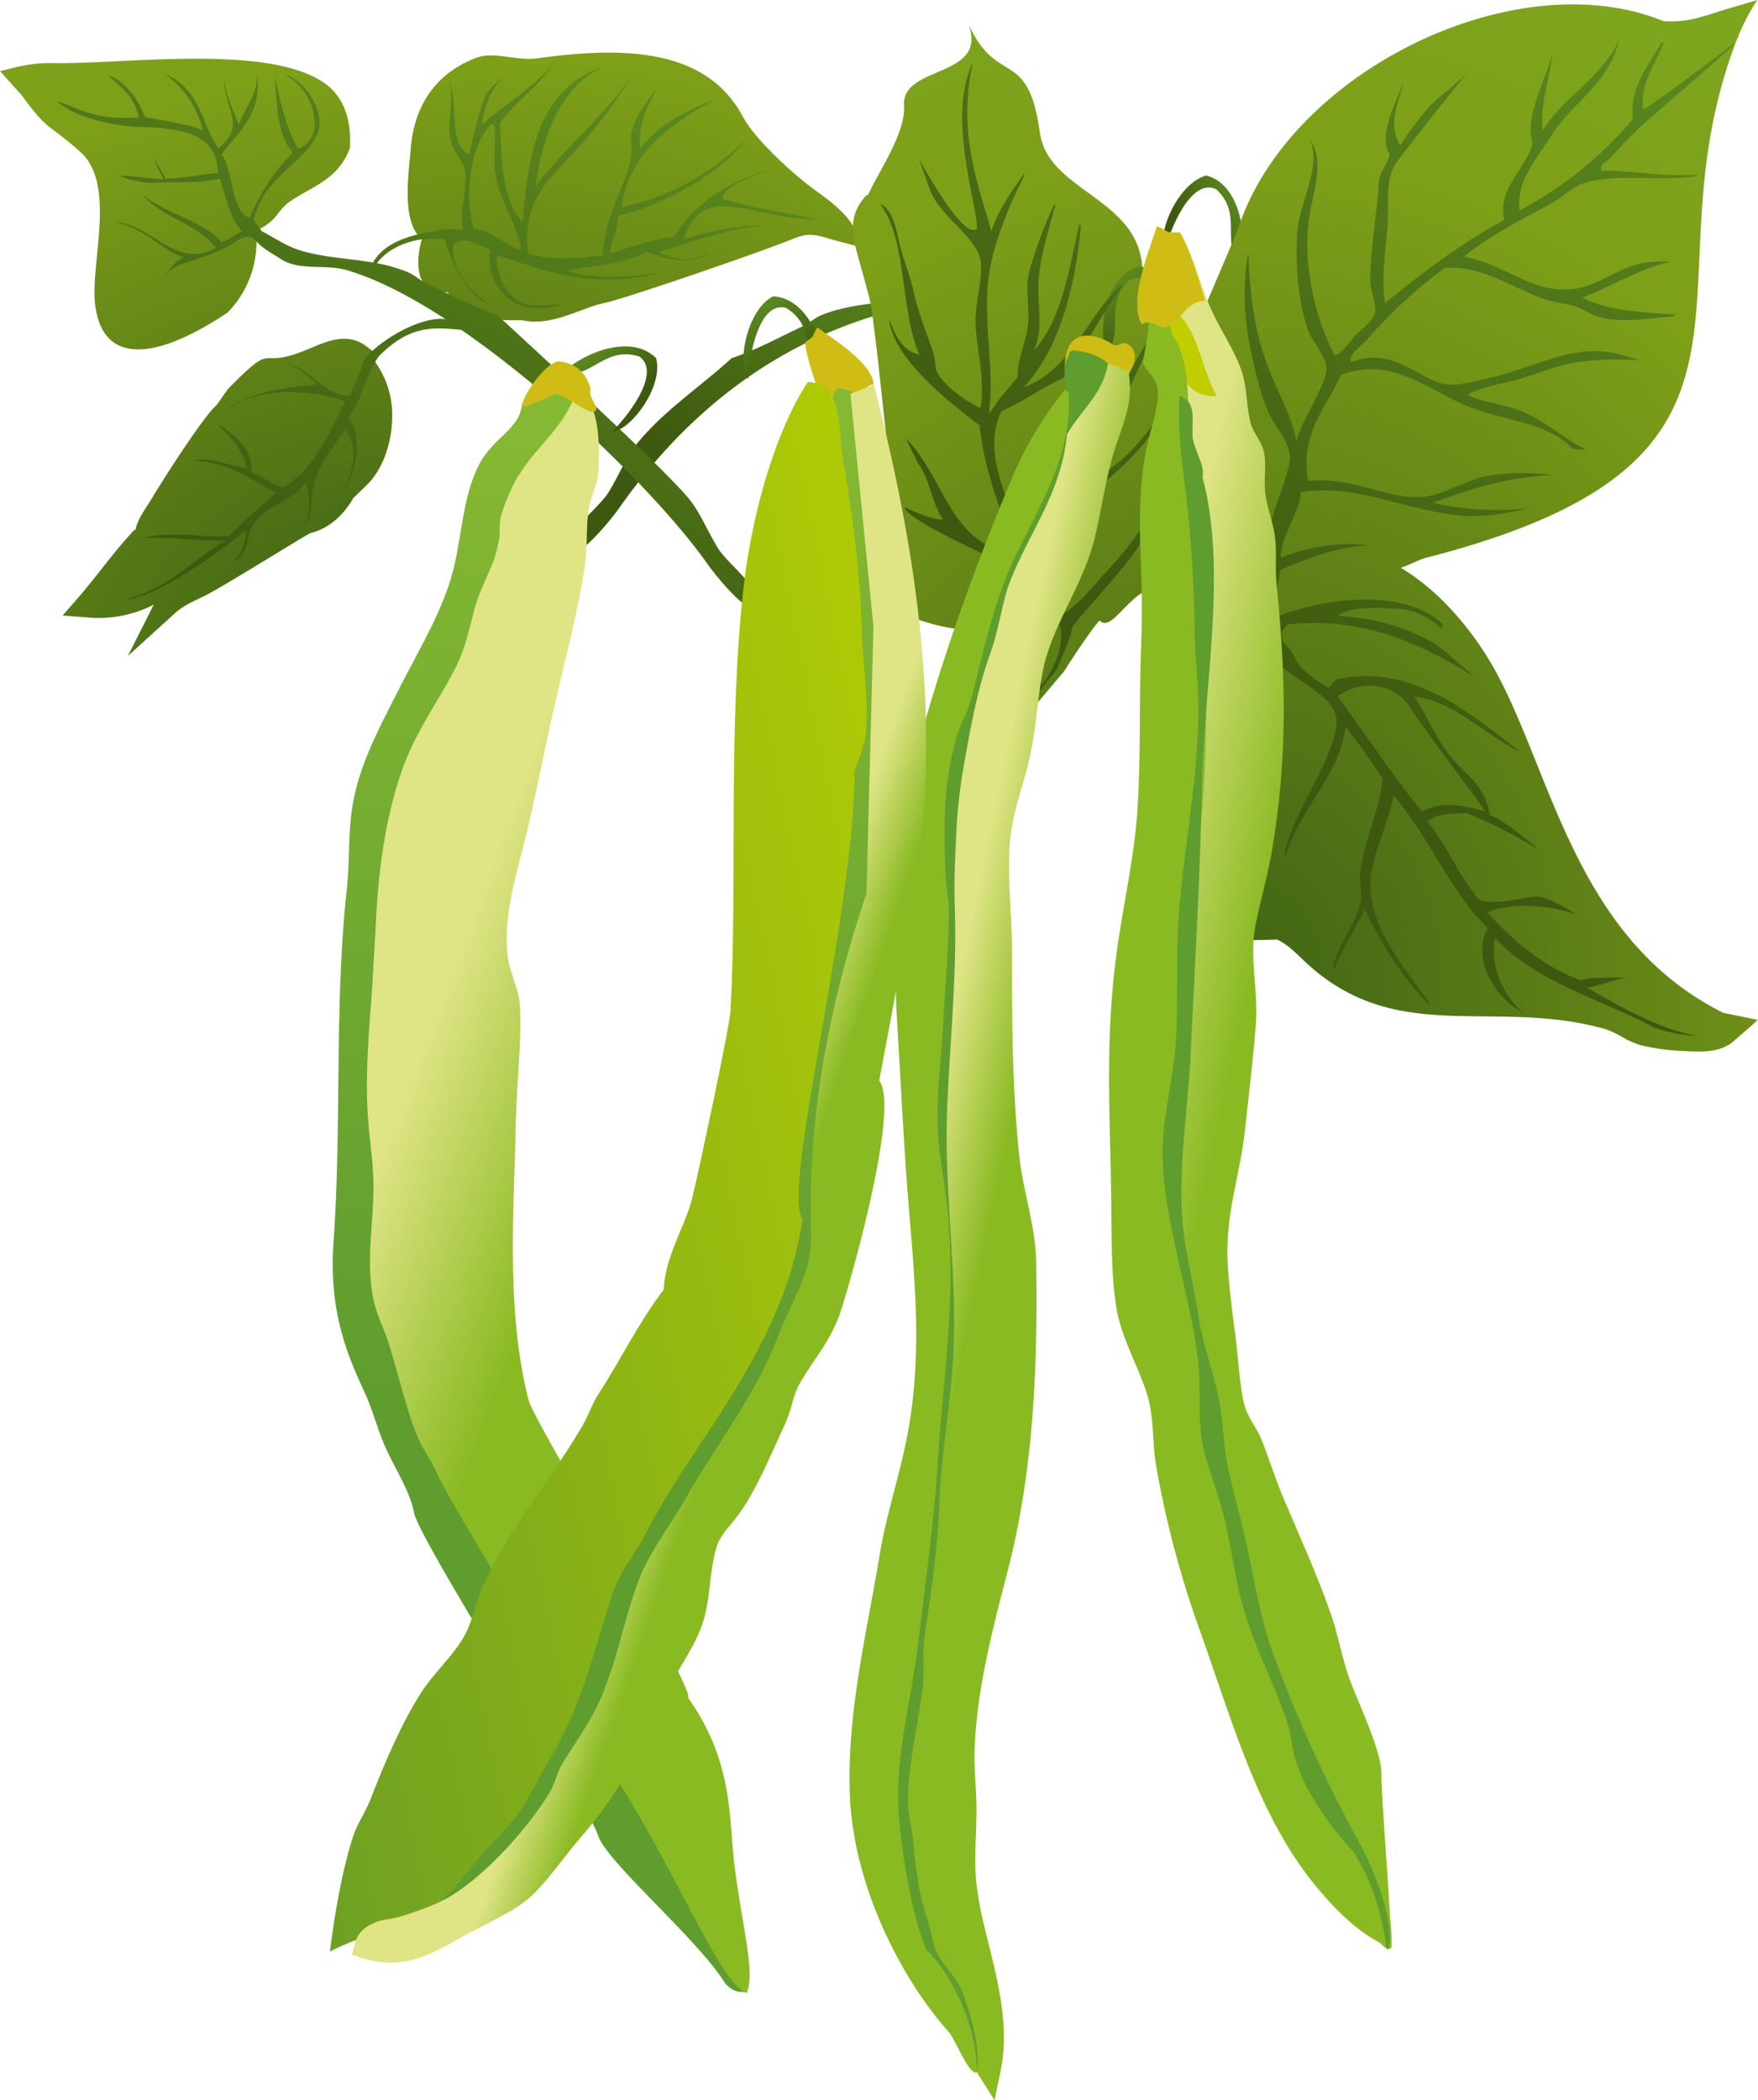 <svg xmlns="http://www.w3.org/2000/svg" xmlns:xlink="http://www.w3.org/1999/xlink" width="187.04mm" height="223.35mm" viewBox="0 0 530.19 633.11">
  <defs>
    <style>
      .cls-1, .cls-10, .cls-11, .cls-12, .cls-13, .cls-14, .cls-15, .cls-16, .cls-17, .cls-18, .cls-19, .cls-2, .cls-20, .cls-3, .cls-4, .cls-5, .cls-6, .cls-7, .cls-8, .cls-9 {
        fill-rule: evenodd;
      }

      .cls-1 {
        fill: url(#GradientFill_1);
      }

      .cls-2 {
        fill: url(#GradientFill_1-2);
      }

      .cls-3 {
        fill: url(#GradientFill_2);
      }

      .cls-4 {
        fill: url(#GradientFill_2-2);
      }

      .cls-5 {
        fill: url(#GradientFill_1-3);
      }

      .cls-6 {
        fill: url(#GradientFill_1-4);
      }

      .cls-7 {
        fill: url(#GradientFill_1-5);
      }

      .cls-8 {
        fill: url(#GradientFill_1-6);
      }

      .cls-9 {
        fill: url(#GradientFill_3);
      }

      .cls-10 {
        fill: #c0ce00;
      }

      .cls-11 {
        fill: #89ba22;
      }

      .cls-12 {
        fill: #cfbd15;
      }

      .cls-13 {
        fill: url(#GradientFill_3-2);
      }

      .cls-14 {
        fill: #5f9d2f;
      }

      .cls-15 {
        fill: url(#GradientFill_4);
      }

      .cls-16 {
        fill: url(#GradientFill_3-3);
      }

      .cls-17 {
        fill: url(#GradientFill_4-2);
      }

      .cls-18 {
        fill: url(#GradientFill_5);
      }

      .cls-19 {
        fill: url(#GradientFill_1-7);
      }

      .cls-20 {
        fill: url(#GradientFill_3-4);
      }
    </style>
    <linearGradient id="GradientFill_1" data-name="GradientFill 1" x1="377.92" y1="61.23" x2="358.28" y2="71.73" gradientUnits="userSpaceOnUse">
      <stop offset="0" stop-color="#5f9021"/>
      <stop offset="0.59" stop-color="#4c7117"/>
      <stop offset="1" stop-color="#3e590f"/>
    </linearGradient>
    <linearGradient id="GradientFill_1-2" x1="293.39" y1="56.87" x2="208.19" y2="144.07" xlink:href="#GradientFill_1"/>
    <radialGradient id="GradientFill_2" data-name="GradientFill 2" cx="109.37" cy="186.28" r="380.26" gradientTransform="translate(-24.3 84.28) rotate(-12.08) scale(1 0.69)" gradientUnits="userSpaceOnUse">
      <stop offset="0" stop-color="#3f6315"/>
      <stop offset="0.63" stop-color="#7e9f18"/>
      <stop offset="1" stop-color="#7bab22"/>
    </radialGradient>
    <radialGradient id="GradientFill_2-2" cx="371.22" cy="296.96" r="398.92" gradientTransform="translate(112.12 668.18) rotate(-90) scale(1 0.87)" xlink:href="#GradientFill_2"/>
    <linearGradient id="GradientFill_1-3" x1="333.59" y1="82.44" x2="346.17" y2="102.26" xlink:href="#GradientFill_1"/>
    <linearGradient id="GradientFill_1-4" x1="518.1" y1="-28.59" x2="379.5" y2="202.44" xlink:href="#GradientFill_1"/>
    <linearGradient id="GradientFill_1-5" x1="173.06" y1="-12.16" x2="94.37" y2="179.17" xlink:href="#GradientFill_1"/>
    <linearGradient id="GradientFill_1-6" x1="224.94" y1="90.96" x2="239.14" y2="111.53" xlink:href="#GradientFill_1"/>
    <linearGradient id="GradientFill_3" data-name="GradientFill 3" x1="371.05" y1="325.01" x2="326.82" y2="315.42" gradientUnits="userSpaceOnUse">
      <stop offset="0" stop-color="#89ba22"/>
      <stop offset="1" stop-color="#dfe485"/>
    </linearGradient>
    <linearGradient id="GradientFill_3-2" x1="298.8" y1="367.56" x2="275.12" y2="362.65" xlink:href="#GradientFill_3"/>
    <linearGradient id="GradientFill_4" data-name="GradientFill 4" x1="165.17" y1="427.04" x2="189.58" y2="102.22" gradientUnits="userSpaceOnUse">
      <stop offset="0" stop-color="#5f9d2f"/>
      <stop offset="1" stop-color="#89bb33"/>
    </linearGradient>
    <linearGradient id="GradientFill_3-3" x1="176.57" y1="350.94" x2="121.58" y2="330.16" xlink:href="#GradientFill_3"/>
    <linearGradient id="GradientFill_4-2" x1="188.25" y1="424.86" x2="206.77" y2="98.09" xlink:href="#GradientFill_4"/>
    <linearGradient id="GradientFill_5" data-name="GradientFill 5" x1="-7.03" y1="389.08" x2="293.43" y2="326.18" gradientUnits="userSpaceOnUse">
      <stop offset="0" stop-color="#5c952b"/>
      <stop offset="1" stop-color="#afca05"/>
    </linearGradient>
    <linearGradient id="GradientFill_1-7" x1="177.82" y1="102.35" x2="190.58" y2="118.92" xlink:href="#GradientFill_1"/>
    <linearGradient id="GradientFill_3-4" x1="237.07" y1="370.76" x2="218.37" y2="364.24" xlink:href="#GradientFill_3"/>
  </defs>
  <title>фасоль Ресурс 1</title>
  <g id="Слой_2" data-name="Слой 2">
    <g id="_1" data-name="1">
      <path class="cls-1" d="M374.17,79.42c-6.24-6,.86-14.82-7.37-22.37-7.66-3.67-14.13,12.56-15.51,18.61-2.59-5.28,4.07-20.57,12.54-22.77C374,55.64,376.18,70.87,374.17,79.42Z"/>
      <g>
        <path class="cls-2" d="M169.94,168.49c5.56-.91,14.32-11.83,16.84-15.41,18.5-26.29,44.07-48.49,79.52-58.65,6.22-1.78,14.35.32,19.74-3.39,2.86-2,6.12-5.42,7.33-9a2.84,2.84,0,0,1-1.7-1.69c-.48-.11-.53.22-.56.57-3.59,1.68-6.15,6-10.16,7.33-10.45,3.52-22.36,2.33-33.27,6.76-2,.81-3.69,2.48-5.64,3.38-7.36,3.41-13.43,6.9-21.43,9.6-8.83,8.16-20,15.46-28.2,25.37-3.6,4.35-5.92,10.34-9,15.23S168.18,162.4,169.94,168.49Z"/>
        <path class="cls-3" d="M97.79,25c6.3,4.38,8.07,11.6,7.76,18.92l0,.57-.2.54a18.75,18.75,0,0,1-5.2,7.55c-4.15,3.73-9.2,5.48-13.5,8.75a18.06,18.06,0,0,0-2.94,3.25,15,15,0,0,1-4.18,3.76l-1.94,1.14L77.49,71l.83.79-.9.44-.08,1.61A30.51,30.51,0,0,1,68.6,94.25c-25.43,16.91-38.88,13.59-40.05-4.07-.79-12,6-34.13-3.76-43.87a107.35,107.35,0,0,0-9-7.33c-4-3-6.26-6.29-9.28-10.3L0,21.41C2.41,21,7.77,19,15.12,19,37,19.54,80.44,13,97.79,25ZM224.2,35.4c3.26,6.28,14.53,16.62,20.31,20.94,3.48,2.6,7.74,5.48,10.69,8.92h.27l-.19.08a19.08,19.08,0,0,1,1.39,1.83l5.26,7.94-9.21-2.42c-5.85-1.54-8-3-13.48-.72-9.09,3.75-51.22,18.26-57.1,19.39a34.18,34.18,0,0,0-4.91,1.49c-6.44,2.31-12.85,5.17-19.76,3.68l-3.67,0c-8.15-.06-15.07-2.92-18.82-8.41l-2.1-.05a6.34,6.34,0,0,1-4-1.45c-3.77-3.15-2.9-10.21-1.7-14.44l0-.16c-6.23-5.11-3.91-19.64-3.33-27,1.11-14.15,8.31-23.19,19.68-27.56,5.55-2.13,12.07,1,18.5.12,24.38-3.37,50.9-3.78,62.12,17.83ZM93.53,105c-17,7.25-9.51-3-23.75,11.19a15.91,15.91,0,0,0-1.86,2.21l-2.52,3.64c-3.81,3.16-15.61,21.56-19.59,28.13-.49.81-1,1.62-1.52,2.42-1.24,2-3,4.63-3.43,7.16l-.36,0-1,1.1c-5.66,6.12-10.41,13-15.87,19.25l-4.74,5.45,7.2.55a36.44,36.44,0,0,0,19.74-3.55l.55-.29-7.82,15.48L53,184.64c2.24-2,5.4-3.44,8.12-4.71,5.2-2.43,31.58-19,32.57-19.26,5.42-1.28,10-5.44,12.85-10.52l4.07-3.94c5.09-4.94,7.52-13.1,7.66-20a27.37,27.37,0,0,0-3.72-14.93l-2.27-3.68v-.1l0-1.74-1.37-1.07C105.15,100.14,99.45,102.49,93.53,105Z"/>
        <path class="cls-4" d="M500.14,5.75l1.73.66.92,0c7.12.27,11.67-1.81,18.24-3.76L530,0a59.36,59.36,0,0,0-5.77,10.94,2.35,2.35,0,0,1,0,.36l-.29.31c-29.58,75.95,23,126.5-93.59,156.46-2.7.7-5.2,2.24-7.9,3.09,9.61,5.7,18.11,14.71,24.83,24.9,20.07,30.39,24.9,85.52,72.41,109.24l10.43,2.15L528,309.38l-5.27,4.57c-4,3.48-10,3.17-15,2.88a64.49,64.49,0,0,1-12.89-1.76,26.62,26.62,0,0,1-5.36-2.32,28.67,28.67,0,0,0-5.36-2.54c-33.77-9.52-62.9,5.44-90.39-20.16-2.63-2.45-5.25-5.29-8.55-6.82l-9.7.23-4.09-9.32c4.81-32.45-2.44-68.93.84-101.67l-3.75-11.37a96,96,0,0,0,3-19.64c-3-4.73-6.32-12.44-10.37-27.69a50.8,50.8,0,0,1,1.65-9.29,32.26,32.26,0,0,0-3-3.41l13.32-31.29.7-2c16-46.32,82.34-78.72,126.39-62ZM292.08,7.3c6.05,16.44-20.26,12.13-19.44,24.56.52,7.82-7,18.91-10.21,25.55l-.68,1.4-.47,0-1,1.23c-3.83,4.88-3.55,9.85-2,15.46,5.12,18.9,3.88,12.4,6,28.75.56,4.39,4.73,44.3,5.24,46.06l0,4.08c-.1,8.54.09,17.91-1.55,26.31l-.58,3,2.88.91c7.41,2.35,13.72,5,21.7,5.16a29.18,29.18,0,0,0,4.93-.41c3-.46,7-1.59,9.94-1.25a6.51,6.51,0,0,1,4.61,2.15c2,2.51-11.22,8-10.67,11.17l8.05,15.22L321,202.26c.1-.3,8.42-13.14,10.67-15.23,4.24,4.84,11.53-15.17,22.36-8.92,6,3.46-4.77,16.93,3.57-19.09,1.11-4.58,2.67-9.78,1.33-14.46l-1.71-6a16.63,16.63,0,0,0,2.85-8.69,15,15,0,0,0-1.88-8.85l-1.08-1.69,1.73-2.45,1.1-1.54-.74-1.75c-1-2.3-1.22-5.7-1.46-8.19a51.23,51.23,0,0,0-1.1-7.53l-.87-3.45a8.13,8.13,0,0,0,.89-3.64c0-3.67-2.82-6.18-5.7-8l-.63-.39-.74-.09a5.28,5.28,0,0,0-4.42,1.33,6.33,6.33,0,0,0-.65-.59l0-1.32c-.28-22-28.41-23.75-30.89-41.68C310,13.95,300.81,26.42,292.08,7.3Z"/>
        <path class="cls-5" d="M333.33,106.68c6.24-6-.86-14.82,7.37-22.37,7.66-3.67,14.13,12.56,15.51,18.61,2.59-5.28-4.07-20.57-12.54-22.77C333.46,82.91,331.32,98.13,333.33,106.68Z"/>
        <path class="cls-6" d="M386.09,171.82c-.48,4.83-2.05,9-3,15.1,9.37-4.94,38.23-11.39,51.84,1v1.71c-3.56-3.15-7.67-5.52-12.37-6.06-6.05-.25-14.3-1.21-19.09,2.06,12.81.94,19.68,3.29,28.84,8.17,2,1.07,7.9,6.4,12.14,10.07-14.12-8.66-32.47-18.24-55.89-15.67a4,4,0,0,0-.56,6.5c4.44,4.46.46,5.17,12.61,12.63,1.35-.78,1.57-2.6,3.58-2.77,22.82-4.51,41.27,12.23,54.23,22v.06c-11.58-5.77-19.62-15.06-31.9-16.64,3.5,5.21,5.64,10.54,9,15.45,5.7,8.29,12.14,10.14,13.81,20.21,5,2.3,10.21,6.65,14.63,10.45a165.9,165.9,0,0,0-21.37-10.92c-4.9,0-9.72.12-12,2.56,6.55,8.21,9.47,16.76,15.64,23.63,5.42,1.41,11.65-.62,16.73-1.11,2.81-.27,8,2.78,12.6,5.36-8.82-2.76-18.81-3.73-27.08-.64,7.81,8.55,16.52,16.11,28.16,20.52,2.58-.84,8.18-.78,13.36-.86-4.25,1.17-8.57,2.89-11.47,3,8.19,4.72,21.45,12.64,33.49,14.68a47.68,47.68,0,0,1-13.13-2.53c-15.8-8.49-35.67-13.66-48-27-2.11,9.34,4.4,20.36,9.55,23-9.32-4.18-16.87-16.41-11.77-26-11.48-11.14-17.81-27.86-28.38-40-1.48,7.77-5.2,15.4-6.52,22.37-2.95,15.61,9.66,29.17,17.47,40.5h-.5c-7.52-7.63-15-19.43-19.17-28.65-2.51,6-7,12.09-9,17.66h-.5c1.26-7,7.32-13.37,8.37-20.45.37-2.46-.49-5-.28-7.36.92-10.2,6-19.25,6.79-29.22-3.61-5.23-7.09-10.59-11.12-15.37-2.15,14.87-13.4,24-18,38.38h-.57c2.62-13,15.72-29.55,15.81-40.38-.3-9.89-20.37-13.75-21-23.82a79.69,79.69,0,0,1,1.33-28.15c.06,0-8.33-11.63-13.51-21.48,4.6,7.23,8.49,7.46,13.21,16.91-1-4,7.17-19.81,5.8-24.35-3-10-6.13-4.8-11.45-29.53-3-13.81-2.22-24.14-.94-30.72.94,35.16,11.18,40.83,14.55,57.15.07-4.11,9.19-17.51,9-22.25-.13-3.83-4.51-8.24-5.72-11.89-2.9-8.75-3.6-19.62-3.19-28.31.44-9.21,7.58-20.77,4-28.47h.1c4.43,6.94.55,15.74-.54,24.12-1.81,13.84,2.07,29.83,7.87,40.77,2.32-.78,3.81-3.53,6.09-6,1.77-1.94,5.52-4.41,6-7.08s-1.36-6.3-1.41-9.42c-.12-8.06,2.15-22,2.56-29.59.16-3.13,2.44-5.43,3.36-8.55-3.51-5.16,1.12-14.43,4.25-22-1.85,6.68-4.88,12.49-1.2,19.21,11-16.09,10.65-12.49,20.29-21.92-9.75,12.15-21.1,26.31-22.15,28.31-2.61,5-1.39,12.31-1.93,18.5-.7,8.05-1.86,14.88-.71,22.66,11.19-9.08,22.66-17.88,35.91-25.06-1.93-9.79,6-14.56,8.6-23-2.5-7.91,3.35-17.85,5.94-26.94-.93,7.62-3.88,15.64-2.92,23.14,4.85-8.95,17.62-16.06,22.63-26.66h.25c-3.78,13.25-14.08,18-20.7,28.68-4.16,6.74-10.19,12.83-9.16,21.94a115.38,115.38,0,0,0,34.22-27.63c-1.31-9.29,4.91-16.38,8.6-23h.65c-2.45,6.68-7.16,11.8-6.19,20.24,17.36-11.33,50.86-39.53,2.71,2a136.51,136.51,0,0,0-12.68,12.6c-.76.84-3.58,2-2.49,3.78,10.37,0,18.77,2,28.69,1.18v.4C500.19,55,487.51,51.86,477,55.45c-2.76.94-5.68,3.9-8.74,5.6-9.49,5.26-19.33,10.12-26.75,16.29,12.39,2.56,18.84,9.63,29.86,9.92,9.48.26,14-5.48,23.4-7.84a36.12,36.12,0,0,1,8.94-.53c-9.65,2.23-18.26,7.76-26.46,10.78,7.27,4,18.11,4.47,27.71,5.16v.51c-7.6.58-16.64,2.27-23.28,0-2.3-.8-4.31-2.17-6.42-2.92-2.7-.95-5.19-1-8-1.8-10.8-3.27-19.39-10.58-31.44-9.86-8.44,5.88-16.8,14-23.41,21.43-2.16,2.44-5.91,4.84-5,7,13.58-5.23,21,6.31,29.75,6.77,3.52.18,8.31-1.2,12-2,9.32-2.1,19.28-6.9,28.14-7.92,7.55-.87,12.23,1.17,17.36,2.58a89.5,89.5,0,0,0-19.87.68c-5.37.92-10.76,3.24-16.14,4.82-5.54,1.64-11.26,2.27-16.14,4.83,4.83,2.53,10,2.6,15.45,4.68,8,3,14.18,9,20.25,11.85a16.91,16.91,0,0,1-3.89-.17c-6.76-7.5-19.58-8.44-30.07-12.21-12.71-4.58-23.78-16.2-39.88-10.07-4.16,9.57-12.54,17.7-9.84,32,14.15-1.56,24.75,6.34,35.89,4.58,5.93-.94,12.43-5.1,17.76-6.1a67.17,67.17,0,0,1,20.09-.25c-12.56.27-25.14,4.18-36.1,8.24,6.29,1.8,18.66,3,29.21,1.64-6.06,1.42-13.57,2.87-20.15,2.33-17.47-1.46-32.38-9.93-49-7.08.73,4.07-6.5,14.36-5.95,19.73,13.16-5,21.65-4.24,27.31-3.68-11.91-.13-27.55,7.48-27.55,7.48Zm61.77,72.71c-.18-.83-18.57-24.8-22.24-30.75-4.54-7.38-14-9.61-22.26-3.89,8.56,11.57,16.53,23.76,25.55,34.83,5.83-3.49,12-1.88,19-.19Zm-129-43c-.29.74-4.38,5.21-4.64,6l-4.81,4.8c-2-11.2,10.26-4,3.21-23.08,3.34,3.07.5,11.86,1.48,17.38,3.09-3.83,6.73-10.91,5.8-17.18-3.21-7.3-11.9-8.67-13.31-17.92-4.52-1.92-33.83-15-33.83-18.69,3.32,1.53,8.45,3.93,11.67,3.73-3.43-4.61-3.89-12-7.35-16.6-.31-.4-2.29-4.72-4-7.88,11.31,10.8,13.9,33,32.22,34.23-2.81-12.43-8.3-23-9.87-38.07-10.33-8-25.33-19.78-27.21-31.28v-.62c1.87,5.08,4.18,9.66,9,10.48-5.77-13.5-3.66-34.78-11.74-45.2h.53c4,2.9,4.23,8.28,5.8,13.82,1,3.65,2.62,7.44,3.62,12,1.61,7.29,4.33,13.69,6,18.73.74,2.27.56,4.93,1.29,6.27,2.22,4.08,9.82,9.34,13,10.57,1.47-9.36-1.3-17.82-1.51-25.74-.18-6.93,3.25-16.19.77-21.09-3.3-6.51-8.69-9.16-13.29-16.41-1.32-2.09-2.84-7.33-4.51-11.9,4.89,8.88,14.19,24.29,17.52,21-.65-10.18-8.71-33-1.61-49.5h.21c-4.88,22.3,3,39.38,5.64,50.39,2.25-6.81,6.16-12.09,9.94-17.48v.81c-4.1,7.77-8.28,17.94-10.09,26.68-3,14.58,1.22,30.41-.44,43.72,0,.55.3,1.32.54.5,2.22-3.86,5.32-6.91,8-10.31-.12-5.28,2.39-9.86,3.1-15.39.58-4.59-.5-9.33,0-14.22.33-3.25,4.62-15.79,7.93-22.35h.41c-2,7.33-4.68,15.6-5.14,23.28-.42,7,1.63,13.63-1.31,20.58,8.3-9.07,10.61-24.89,13.59-37.82H326c-1.53,17.9-6.35,37.44-17.3,49,15-5.64,18.87-21.52,29.68-31v.45c-6,8.43-11.54,18.78-17.16,27.45-6.75,3-12.26,7.23-19.1,10.21-6.4,12,2.4,27.8,6.22,38.73,3.16-9.26,14.78-10.65,19.85-18.13,2-8.56,4.47-13.69,5.45-22.85.78-3,4-5.08,5.52-7.05,1.85-2.33,3.79-7,6.43-10.78,1-1.4,2.05-2.67,3-3.84,0,1.35-14.79,27.39-15.78,42.77,8.8-5.69,14.63-14.12,20.52-22.5-7,16.39-23.82,28.87-36.31,36.26-3.14,1.86-7.88,9.49-8,12.42-.17,6.72,4.51,8,7.8,11.28,1.75,1.74,2.06,4,4.39,4.57,3.58-2.41,6.62-5.86,9.65-9.32s6.52-6.93,9.09-10.35c5.49-7.32,11.9-15.35,12.73-25.24l0,0v2.64c-2.5,19.22-19,33.49-29.23,46.41C322.91,192.34,320.05,198.47,318.87,201.5Z"/>
        <path class="cls-7" d="M230.12,185.31c-5.56-.91-14.32-11.83-16.84-15.41-13.08-18.59-44.41-50-74.18-70.48-7.55-.59-15.16-1.94-24.87,8-3.91,5.45-5.11,13.35-9.27,18.68,4.27,4,3.25,16.22-2.27,23.27h-.08c4-6.18,5.79-14.18,1.47-19.89-4.39,6.74-10.05,12.18-10.26,23.09,0,1-.5,4.76-2,5.69,1.79-3,1.78-7.75.39-13-4.16,6.82-15.93,7.61-17.22,16.65a10.69,10.69,0,0,1-4.88,7.82q.34-.33.65-.69a13.76,13.76,0,0,0,3.4-9.12C66.52,166,49,179.09,38.9,180.58v-.26c12.73-3.32,21-13.18,29.18-17.31-7.37.14-17-1.16-24.6-.87v-.06h0c8.81-2.08,17.39,0,25.63-.47,4.45-4.76,9.27-8.62,14.11-13-6.34-3.33-14.89-9.79-24.76-9.64v-.13c5.51-1.13,11.19,1.73,16.15,2.46a24.18,24.18,0,0,0-8.07-12.38v-.76c4.26,3.66,9.48,6.19,9.34,14.24,3.37,1.33,5.82,3.58,9.58,4.51,9.34-5.52,13.7-16,18.61-25.94-10.6-3.73-27-4.38-34.81,2.35v-.23C75.38,118,88,116.63,95.6,115.9c-2.67-2.33-5.08-4.94-9-6v-.08c7.09,1.12,10.82,9.41,19.13,9.51.78-3.83,3-6.25,3.71-10.13h0a10.88,10.88,0,0,1,1.57-2.07l1-1.29.05,0V106c5.34-5.06,15.72-10.66,22.32-9.78-10.68-6.94-21-12.28-30.08-14.87C98.08,79.61,90,81.71,84.56,78c-2.2-1.51-5.32-3-7.21-5.23l-.43-.33c-1.28-1.67-3.36-1.53-7.13,1.31-12.62,6.52-15.52,4.09-20.48,9.82,4.55-5.5,3.37-4.38,5.95-5.94-7.37-2.78-12.16-9.56-21.7-10.81C46,67.1,52.63,81.6,65.16,74.73c-5.93-7.71-16.9-9-22.59-16.67,5,5.65,19,8.34,24.28,15,2.32-.86,4.05-2.32,6.2-3.38C69.18,66,68.3,59.36,66.28,53.87c-7.68,1.63-13.51.77-21,1.26a32,32,0,0,1-9-2c0-.68,10.51,1,12.94.89-.82-2.4-2.32-4.09-2.7-5.91a39.59,39.59,0,0,1,3.38,5.74c5.8,0,10.32-1.34,15.79-1.69-.13-13.19-13.15-13.48-25.9-14-7.77-.65-18.08-3.31-22.56-7.68,7.56,2.7,11.68,5.72,24.56,4.94-1.31-6.78-5.26-8.87-9.3-12.93,5.6,2.32,9.24,7.41,11.2,12.79,5.92,1.13,12.63,2,17.48,4A28.88,28.88,0,0,0,49.92,22.43C60.25,26.49,61.1,38.06,65.86,44.77c9-7.17,1.2-12.34,1.76-21.64,0,4.67,2.8,10.3,4.44,14.58,1.46-5.31,5.64-8.47,5.46-15.42,1.57,12-5.29,17-10.67,24.24,3.59,5.26,3,17.64,8.45,19.17A61.51,61.51,0,0,1,88.27,46c-4.59-5.37-4.76-13.6-5.35-23,2.05,9.49,3.7,16.37,7,21.85,9.09-3.42,4.56-18.18-3.89-22.25l1.08.18c7.76,4.26,9.93,12.66,9.13,15.84C93.76,48.7,79.55,52.33,76.46,66.37c.22-.13,2,2.85,2.59,3.39l.16.08h0c3.31,1.69,6.76,4.1,10.44,5.35,7.19,2.42,15.07,2.61,22.85,3.94h0c3.16-5.68,10.43-8.32,19.55-9.61,3.59-1,6.14,0,7.56-.44-1.11-5.88,1.58-12.13.56-18-.46-2.68-3.16-4.88-4-7.89-1.65-6.35.81-12.26-.56-18,2.82,6-.73,17.15,5.65,21.43,1.91-5.79,2.93-13.35,5.63-18.61.72-1.41,3.86-3.92,6.71-6.37-6.55,5.15-7.73,12.29-8.34,16,5.46-5.06,17.62-12.66,21.89-18.92-3.88,6.82-11.9,12-16.32,18.29.27,12,.88,23.55,6.77,29.88,1.9-20.61,4.3-39.78,24.51-46.89-13.1,5.73-18.85,22-20.56,36.18,8.34-11.23,21.14-21.59,29.19-33.73a146.15,146.15,0,0,1-15.67,21.33c-7.66,8.9-18.08,15.52-15.79,32.71,9.16,2.3,13.91,1.25,22.56.57,0-10.55,6.81-21.13,8.46-29.32.46-2.28-.25-4.7,0-6.77.7-5.82,5-10.34,8.15-15-2.9,5.63-6.31,11.67-5.34,19,5-7.31,13.72-11.5,22-14.82-12.37,7.32-25.23,15.22-27.68,32.3A74.27,74.27,0,0,0,224.8,42.07c-6,8.81-22.7,19.17-38.4,23.08,0,4.55-2.25,6.77-2.26,11.27,6.13-1.95,12.1-4.07,19.18-5.07C209.17,61.22,219.71,54.9,232,51.11c-5.58,2.28-14.7,5.37-14,9,9.69,2.68,18.84,4,28.17,5.93-19.37.35-33.82-12.29-40.07,6.15a80.94,80.94,0,0,1,23.81-4.26c-10.35,1.23-20.59,4.6-31.1,8a14.25,14.25,0,0,0,13,1.13l2.15-.78c-7.49,4.9-17.14.09-19.06-.36-6.14,3.63-15.56,4-23.69,5.64,5.88,2.46,18.5,2.39,28.92.41-23.68,6.44-40-2.4-50.34-4.92-.11,7.14,3.65,13.26,9,14.66,2,.52,6,.44,11-.09C152.78,97.35,145.86,83,148.05,75.3c-3.39-1-7.45-4.49-11.28-1.7-.84,6.72,3.83,13.81,10.65,17.85h-.21c-8.35-3.11-12.71-17.9-13.26-19.53l-6.77.21c-5.43.84-10.59,3.25-13.51,7.22A47.62,47.62,0,0,1,122.92,82c2,.81,3.69,2.48,5.64,3.38,7.36,3.41,13.43,6.9,21.43,9.6,8.83,8.16,49.45,45.31,57.66,55.23,3.6,4.35,5.92,10.34,9,15.23s15.21,13.83,13.46,19.92Zm-73-110c-1.32-8.94-6.85-14.83-7.9-24.26-.43-3.89.31-7.91,0-13-.12-.44-.47-.65-1.13-.57C142,43.29,139.75,59.3,143,69.09,149.25,69.59,151.6,74,157.08,75.3Z"/>
        <path class="cls-8" d="M248.86,113.09c-7.37-4.6-2.27-14.67-11.91-20.32-8.26-2-11.18,15.25-11.26,21.46-3.64-4.61-.34-21,7.47-24.9C243.74,89.87,249,104.31,248.86,113.09Z"/>
        <path class="cls-9" d="M355.1,70.17c.48-.11.53.21.56.56,4.47,5.27,5.89,14.8,10.15,23.69,3.2,6.66,7.33,12.58,9,18.61,1.31,4.65,1.16,9.69,2.25,14.1.82,3.33,3.08,5.44,3.95,8.46,1.15,4,.06,8.72.57,13s2.14,8.22,2.82,12.41c.79,4.89.1,10.08.56,14.66,2.93,28.66,3.32,52.28-1.13,79.52-1.26,7.75-3.41,15.18-5.08,23.12-2.14,10.2.82,20,0,30.45-.83,10.69-2.15,21.73-3.38,32.71-1.5,13.37-6,24.73-5.08,40,.38,6.48,1.31,13.83,2.25,20.86,1,7.65,1.28,15.81,2.82,21.44,1,3.62,3.64,6.57,5.07,10.14,2.38,5.93,4.2,12,6.77,18,4.63,10.95,9.89,22.43,14.1,34.4,2.06,5.84,3.16,12.09,5.07,18,2.46,7.65,10.24,22.74,10.23,30.3,0,8.31,3.09,44.19,2.94,52.29-6.5-6.36-21.15-52-25-61.16-3.79-9-8.43-18.36-11.84-28.19s-5.2-21-7.9-32.15c-4.14-17.12-6.92-33.11-10.71-50.19-3-13.48-6.42-29.5-8.46-44.55-2.29-16.87,1.71-35,2.26-53.58.28-9.39.18-18.77,1.13-28.19s2.26-18.79,2.25-28.2c-.06-36.77,4.5-73.74,0-108.28-1.24-9.5-3.56-18.71-2.25-28.76,1.71-2.48-8.4-7-4-8.48,2.08-5.05,9.79,1.61,7.91-2.81-2.12-5-4.07-8.63-6.57-13.3-1.53-2.86-6.71-4.79-7.58-8C347.23,85.23,354.14,77.07,355.1,70.17Z"/>
        <path class="cls-10" d="M344.42,90.66c17,.12,16.28,17.92,22.56,28.76-12.78.31-10.74-12.38-15.79-21.43C349.22,94.46,346.36,94.12,344.42,90.66Z"/>
        <path class="cls-11" d="M345.72,93c.57,0,4.92-1,5.49-1,2.65,3,.63,7.9,3.53,10.63,5.41,11.24,2.74,24.68,4.51,39.48.91,7.6,2.91,15.18,4,23.12,1.2,9.24.52,19.17.56,28.76.09,16.71.22,34.73-1.69,54.7-.83,8.64-2.67,16.86-3.39,25.38-1.54,18.57-.85,37.21-2.82,55.83-1,9.23-2.66,17.69-1.69,26.52,2,18.34,6.7,35.85,9.58,52.44,1.56,8.93,1.14,18.51,2.82,27.63,1.53,8.3,4.73,16.77,6.77,25.38,2,8.33,3,17.23,5.08,25.37,2.3,9,7.21,17.41,10.71,26.51,3.12,8.11,4.21,16.87,7.34,24.25,5.16,12.19,6.2,15.2,15.52,24.26,8.22,11,7.62,19.62,7.6,24.81-1.38,1.52-2.45-.9-3.95-1.7-6.62-3.49-12.8-9.6-18-15.79-17.57-20.71-25.26-48.22-35.53-77.26a297.64,297.64,0,0,1-13.54-50.76c-1.07-6.45-.62-13.48-2.25-19.74-2.15-8.25-7.92-17.6-9.59-27.07-1.79-10.19-1.51-23.51-1.69-36.09-.35-24.36-2-47.82,2.26-75.57,2-13,4.83-26.23,5.64-38.35,1.12-16.73.53-33.07,1.13-49.07.31-8.31.31-16,0-24.24-.51-13.59-.86-26,2.26-38.92,1.13-4.69,3.14-10.65,2.82-14.66s-3-5.15-4.51-8.46C345.43,104.12,347.32,98.08,345.72,93Z"/>
        <path class="cls-12" d="M339.28,103.39c4.82,1.83,2.91,7.05.56,10.15-5.1-2.93-13.21,1.42-18.5,2C319.17,96.12,331.43,101,335.89,104,337.62,104.36,338,103.38,339.28,103.39Z"/>
        <path class="cls-12" d="M246.5,98.68c4,3.12,16.55,10.51,17,17.21-2.91.17-2.92,3.45-4.29,4.06-3.15,1.39-7.32-2.52-11.54.34-1-2.71-4.91-13.63-4.8-17.11C246.08,100.94,244.44,102.07,246.5,98.68Z"/>
        <path class="cls-13" d="M338.41,111.45l2,.34.26,2.78c.8,8.62-3,15.35-5.19,23.29-2.1,7.55-3.28,15.34-5,23s-5,14.47-8.37,21.43c-2.91,6.08-6,12.46-7.41,19.1-1.78,8.56-2.12,17.37-3.95,26s-5.38,17.24-6.14,26.06c-.91,10.68.54,21.65.57,32.38.07,20.94,0,41.94,2.23,62.79,1.18,10.74,4.93,21,5.1,31.92.48,31.16-.74,62.57-8.57,92.89-4.55,17.63-9.36,35.63-10,53.93-.22,5.89.52,12,.56,17.89,0,7.51-.81,15.32,0,22.77A105.58,105.58,0,0,0,297,581.27c1.16,4.84,2.43,9.64,3.48,14.51,2,9.35,3.25,19.08,1.28,28.55l-1.82,8.79-4.8-7.58a18.51,18.51,0,0,1-2.09-4.69,41.38,41.38,0,0,1-1.26-7.44,37.13,37.13,0,0,0-1-6.29c-1.37-4.8-4.34-9.47-6.64-13.9a52.53,52.53,0,0,1-3.47-8,8.49,8.49,0,0,1-.23-.85,12.73,12.73,0,0,1-.25-2.37c0-.37,0-1,0-1.52l-.31-.28a6.7,6.7,0,0,1-2-2.93c-1.73-5.63-2.16-12.21-2.95-18.06s-2.91-12-2.85-18c.06-6.24,2.89-11.75,3.4-17.75.45-5.3.53-10.61,1.14-15.9,3.59-31.29,5.82-62.69,8.45-94.07,1.6-19.16-.57-38.51-1.14-57.68q-.08-2.58-.09-5.16c-.08-12.33.79-24.65,1.59-37,.83-12.86,1.56-25.68,1.32-38.57-.14-7.8-3.1-16.74-2.68-24.57.38-7.08,4.07-12.89,5-19.94A156.67,156.67,0,0,1,292.4,211c.75-2.9,1.49-5.81,2.23-8.72,2.42-9.48,4.93-19.35,8.64-28.41,2.49-6.08,6.66-11.35,9-17.41s5-12.31,7.3-18.55c1.3-3.55,1.29-7.37,2.92-11a24.8,24.8,0,0,1,4.45-6.26c1.38-1.53,3.47-3.64,4.23-5.68a4.48,4.48,0,0,1,.63-2.09l.18-3.78,4.35,1.15A4.57,4.57,0,0,1,338.41,111.45Z"/>
        <path class="cls-14" d="M323.46,105.6c4.5.39,8.16,1.61,10.72,4-1.72,9.56-8.37,14.19-12.41,21.43-1.69,17.81-11.85,30.05-17.48,45.11-2,5.42-3.07,13.69-5.64,20.87-3.89,10.81-6,22.26-8.46,36.66a166.91,166.91,0,0,0-1.91,20.2c-.33,6.25-.56,13-.34,19.28.7,20.08-1.38,40.19-2.26,60.34-1.12,26,3.39,51.84,1.69,77.25-.93,13.86-3.44,27.43-4,41.17-.52,14.23-2.47,27.61-4.5,41.17-.73,4.83,0,10.16-.57,15.23-1.32,11.36-4.45,23.9-4.51,34.4,0,4.16,1.24,8.62,1.69,13,.84,8.12,1.45,14.33,3.95,22,1.14,3.49,1.75,7.41,2.82,10.15,1.72,4.37,6.1,7.84,7.9,12.41,2.67,6.78,5.69,17.86,4.41,24.48-5.15-5.17-3.51-14.65-6.1-21.67-2.28-6.21-7.2-10.83-10.15-16.92-3.2-6.61-4.7-15.74-6.2-24.81-1.36-8.25-3.11-17.81-2.82-24.81.61-14.86,4.62-29.3,6.2-44,.78-7.25,1.47-13.82,2.26-20.87,1.43-12.76,3.57-29.06,4-46.24.18-8.24,2.09-16.07,2.82-24.25C286.17,383,284,365.2,282.29,347c-2.31-24.63,1.93-49.29,1.69-77.26-.17-20.16-.62-35.44,5.08-53,2.64-8.15,3.94-16.74,6.2-24.25a211.22,211.22,0,0,1,7.89-22c3.09-7.25,7.23-13.58,10.15-20.3,3.66-8.43,7.82-19.49,8.46-28.19.4-5.3-2.23-11,.57-14.67A1.55,1.55,0,0,1,323.46,105.6Z"/>
        <path class="cls-11" d="M321.14,117.47c.49-.1.54.22.57.56.48-.11.53.22.57.56,1.24,17.73-8.13,32.73-15.8,48.5-6.55,13.49-9.64,28.25-13.53,43.42-1.13,4.43-3.31,7.55-4.52,11.84-3.86,13.8-3.79,25.64-3.33,40.51.12,3.79,1.11,8.33,1.07,12.51-.09,10.72-1.08,21.63-1.69,32.71-.56,10.29-2,21.12-1.69,31.57.23,7.88,2,16,2.82,23.69,3.05,27.32-1.34,52.9-2.82,77.82-1,16.69-3.62,35-5.64,52.45-2,17.75-7.1,35.12-6.2,51.31.69,12.61,4,32.45,8.46,42.86,8.56,8.46,15.33,24.25,15.19,36.88-2.32,1.21-6.34-9.73-8.43-12.07-14.16-15.86-29-44-29.89-72.18-.81-24.45,5.14-48.28,9-71.62,1.94-11.69,5.5-22.37,7.9-33.84,5.95-28.53,1.93-54.51,0-82.9-1.07-15.69-1.87-31.94-2.82-47.37-.52-8.46.59-17,.57-25.37,0-15.15-.76-27.52,2.26-40,7.73-32.11,19.24-64.71,31.58-94.18A111.51,111.51,0,0,1,321.14,117.47Z"/>
        <path class="cls-14" d="M355.7,119.42c.66-.1,1,.13,1.13.56,3.76,1.34,2.67,7.24,2.82,11.28s3.94,9,3,12.62c7.59,27.81.34,63.74-.17,92.84-.48,27.73-2.2,55.26-3.38,80.64-.81,17.46-4.09,35.76-2.25,53,.91,8.49,3.21,17.25,4.52,25.94,1.32,8.89,4.52,16.94,6.2,25.38,1.38,6.91,1.29,13.87,2.82,20.86,1.34,6.11,3,12.47,4.52,18.61,3.11,12.62,4.76,25.66,9,37.23a415,415,0,0,0,25.37,55.83c9.64,17.71,10.9,30.46,9.33,33.26-1,1.68-.46-13.61-10.45-29.31-5.75-5.94-13.41-16.29-16.92-25.94-1.63-4.45-1.72-9.29-3.39-14.1-4.52-13-11.62-25.53-14.66-40.6-1.47-7.3-2.63-14.71-4.51-22s-5.09-14.45-6.21-21.43c-1.2-7.56-.26-15.8-1.12-23.68-2.22-20-10.76-43-10.72-63.16,0-11,3.3-22.07,4-33.27.62-10.72.17-21.52.56-32.15.81-21.69,6.08-43.92,6.22-67.67,0-8-1-16.32-1.13-24.25a399,399,0,0,0-3.38-47.37A128.43,128.43,0,0,1,355.7,119.42Z"/>
        <path class="cls-15" d="M170.48,117.48h3.17l-.45,4a17.62,17.62,0,0,1-3.14,8.23c-2.38,3.42-5.63,5.9-8.76,8.58a24.43,24.43,0,0,0-5.48,6c-2,3.44-3,7.59-3.86,11.44-1,4.75-1.81,9.53-3.12,14.23-2.4,8.59-5.1,17.12-8,25.56-4.3,12.7-11.85,24.42-17.65,36.5-6.45,13.44-8,26.35-9.24,41a552.24,552.24,0,0,0-1.68,70.6c.32,7.52,2.67,15.25,3,22.77.25,5.94-2.46,11.65-2,17.58.21,2.7.45,5.41.77,8.1a57.87,57.87,0,0,0,1,6.15,14.56,14.56,0,0,0,1,2.69,60.09,60.09,0,0,1,2.91,6.61c2.5,7.9,3.41,16.27,6.65,23.93,3.05,7.22,13.57,10.67,15.72,18.3,5.47,19.4,72.47,125.28,74.39,128.88,3,5.68,12.56,15.35,7.66,21l1.82,1.07c-2.11-.58-3.54.44-6.59-2.94-8.05-13.19-35.93-36.62-38.32-44.67-2.48-8.34-53.7-88.51-55.37-96.94a32.16,32.16,0,0,0-2.17-6.71c-2-4.54-4.58-8.82-6.6-13.39-2.34-5.31-3.71-11-6.17-16.29-1.64-3.54-3.22-7.11-4.59-10.76-4.36-11.7-5.65-22.56-4.77-35,2.49-35.32.15-71,4-106.15.9-8.3.35-16.77,1.71-25,2.1-12.65,8.19-23.6,13.88-34.88,5.15-10.2,11.26-20.35,15-31.14a73.07,73.07,0,0,0,2.64-10.35c1.69-8.81,2.68-19.71,7.25-27.51q.39-.66.83-1.3a36.13,36.13,0,0,1,4.46-5.1c2.49-2.46,5.9-5.39,6.72-8.94l.53-2.29,2.3-.45a5.88,5.88,0,0,0,2.23-1.26,11.67,11.67,0,0,1,5.88-2.72l.64-.08.63.14A4.16,4.16,0,0,1,170.48,117.48Z"/>
        <path class="cls-16" d="M175.23,120.55c6.1-.7,5.7,18.91,5.08,23.12-.43,2.88-2.29,6.5-2.81,10.15-.79,5.43-.26,11.07-1.13,16.92-2.27,15.21-7,31.93-10.71,49.06-2.29,10.67-4.39,21-6.77,31-2.77,11.63-7.52,25.73-5.64,38.35.45,3.07,3.12,9.67,3.39,12.41,1,9.91-.88,25-1.13,38.34-.47,25-3,55.39,3.95,82.33,1.65,6.39,50.11,86.21,48.07,89.61,13.9,19.55,12.18,36.58,14.08,51.28,2.32,17.94,6.27,32,3.55,37.64-7.1-2.48-17.92-28.68-33.2-54.66-25.09-42.66-56.42-93.42-60.13-101.86-1.88-4.25-4.53-7.62-6.21-11.84-3.34-8.41-5.44-18.12-8.47-27.63-1.38-4.35-3.6-8.6-4.51-13-2.41-11.68.1-23.48,0-34.4-.06-7.15-1.22-13.85-1.69-20.87-1.19-17.76,1.63-36.85,2.26-54.7.64-18.29,2.92-35.67,8.46-50.76,4-11,11-20.36,15.78-29.89,2.76-5.47,4-11.22,5.64-17.48,1.78-6.81,5.73-12.77,7.33-19.73.6-2.62-.06-5.3.57-7.9a50,50,0,0,1,7.9-16.35c4.54-6.12,12.12-12.72,14.66-21.24C173.85,117.67,174.42,120.86,175.23,120.55Z"/>
        <path class="cls-17" d="M250.94,369.52c-3.72,25.71-16.89,46.72-30.49,67.22-5.61,8.44-11.54,17.29-16.92,27.63-3.25,6.24-8,11.66-10.15,18.62-5.88,18.83-9.5,34.09-18.61,49.06-2.82,4.63-5.09,9.53-7.9,14.1-3,5-8.47,9.89-13,15.23-4.72,5.59-8.78,11.43-13.54,14.67-8,5.44-23.54,9.69-31.89,14.13,1.37-11,3.69-24.73,7.08-35,1.12-3.41,3.61-7,5.08-10.72,4.49-11.58,9.46-23.1,15.23-32.14,4-6.37,10.12-11.47,13.53-18,2.31-4.45,3.09-9.64,5.08-14.1,7.85-17.65,21-32.6,30.45-49.07,1.72-3,2.67-6.23,4.51-9,6.31-9.6,12.06-21.52,19.74-31.58.27-9.49,6.2-18.66,8.45-27.07,1.16-4.29,11.39-51.85,11.66-56.92,2.14-38.83-.91-87,4.13-129.19,2.52-21.15,9.42-45.47,19.17-60.35,10.43.08,9,12.93,10.72,23.69,3.34,20.31,5.08,33.89,5.65,53,.25,8.85,2.1,19.37,1.12,29.33-.35,3.56-2.16,7.5-3.38,11.12C266.69,277.7,244.58,359.74,250.94,369.52Z"/>
        <path class="cls-18" d="M242,367.64c-3.72,25.71-16.89,46.72-30.49,67.22-5.61,8.44-11.54,17.29-16.92,27.63-3.25,6.24-8,11.66-10.15,18.62-5.88,18.83-9.5,34.09-18.61,49.06-2.82,4.63-5.09,9.53-7.9,14.1-3,5-8.47,9.89-13,15.23-4.72,5.59-8.78,11.43-13.54,14.67-8,5.44-23.54,9.69-31.89,14.13,1.37-11,3.69-24.73,7.08-35,1.12-3.41,3.61-7,5.08-10.72,4.49-11.58,9.46-23.1,15.23-32.14,4-6.37,10.12-11.47,13.53-18,2.31-4.45,3.09-9.64,5.08-14.1,7.85-17.65,21-32.6,30.45-49.07,1.72-3,2.67-6.23,4.51-9,6.31-9.6,12.06-21.52,19.74-31.58.27-9.49,6.2-18.66,8.45-27.07,1.16-4.29,11.39-51.85,11.66-56.92,2.14-38.83-.91-87,4.13-129.19,2.52-21.14,9.42-45.47,19.17-60.35,10.43.08,9,12.93,10.72,23.69,3.34,20.31,5.08,33.89,5.65,53,.25,8.85,2.1,19.37,1.12,29.33-.35,3.56-2.16,7.5-3.38,11.12C257.76,275.82,235.66,357.86,242,367.64Z"/>
        <path class="cls-19" d="M169.73,112.28c8.36,2.37,12.39-8.16,23.05-4.82,7,4.79-3.79,18.52-8.34,22.75,5.87-.4,15.76-13.83,13.43-22.26C190.37,100.48,176.13,106.26,169.73,112.28Z"/>
        <path class="cls-12" d="M348.88,68.18c-1.74,6-8.93,22.58-4.5,29.61,3-1.94,5.43,1.34,7.25.94,4.17-.9,5.5-7.85,11.8-8.06-1-3.45-5-17.23-7.64-20.63C350.95,70.15,353.41,70.08,348.88,68.18Z"/>
        <path class="cls-20" d="M265.15,325.82c6.43,7.79-8.83,61.45-11.94,70.47a50.12,50.12,0,0,1-5.36,10.43c-2.39,3.74-5.24,7.54-7.25,11.47a23.28,23.28,0,0,0-1.44,4c-.53,1.79-1,3.59-1.68,5.34-.23.62-.49,1.23-.76,1.83-3.65,7.88-7,15.94-11.45,23.44a62.53,62.53,0,0,1-5.41,7.38,21.13,21.13,0,0,0-3.34,5,29.94,29.94,0,0,0-1.07,3.67c-1.64,7.25-1.31,14.67-4,21.76-2.88,7.51-8.15,14.07-11.32,21.54-6.56,15.5-13.76,28.79-24.86,41.57q-.91,1.05-1.8,2.13c-4.23,5.13-8.3,11-13.1,15.61a40.6,40.6,0,0,1-8.14,5.6c-3.18,1.77-6.44,3.39-9.66,5.09l-2.13,1.14c-4.31,2.35-8.21,4.81-12.88,6.49a27,27,0,0,1-18.2.54l-3.22-1.07.85-3.28a8.77,8.77,0,0,1,2.76-4.5,14.27,14.27,0,0,1,6.86-2.87,40,40,0,0,0,4.1-.84c5.06-1.57,11-3.6,15.52-6.38,10.77-6.64,23.32-20.62,29.81-31.48l.17-.3c1.31-2.42,1.72-5.13,3.23-7.62,4.21-7,9-13.36,12.16-20.94a145.63,145.63,0,0,0,5.32-16.17c1.66-5.87,3.27-11.75,5.33-17.5,3.3-9.23,9.59-16.92,14.36-25.37,9.31-16.51,21.21-31.19,28-49.12,3.72-9.9,10.37-19.46,10-30-1.19-35.73,5.38-70.06,16.71-103.51l2.1-80.47-6.94-70.16,7.06-2.78c14.92,57.87,22.16,113.55,8.63,172.56Z"/>
        <path class="cls-12" d="M178.13,117.33c-1,2.5,3.52,6.33.89,6.76s-8.82-5.52-11.5-5.25c-2.36.65-7.18,3.72-10.22,3.69.38-3.6,7.9-14.24,11.79-13.58C174.09,109.79,176.89,112.66,178.13,117.33Z"/>
      </g>
    </g>
  </g>
</svg>
